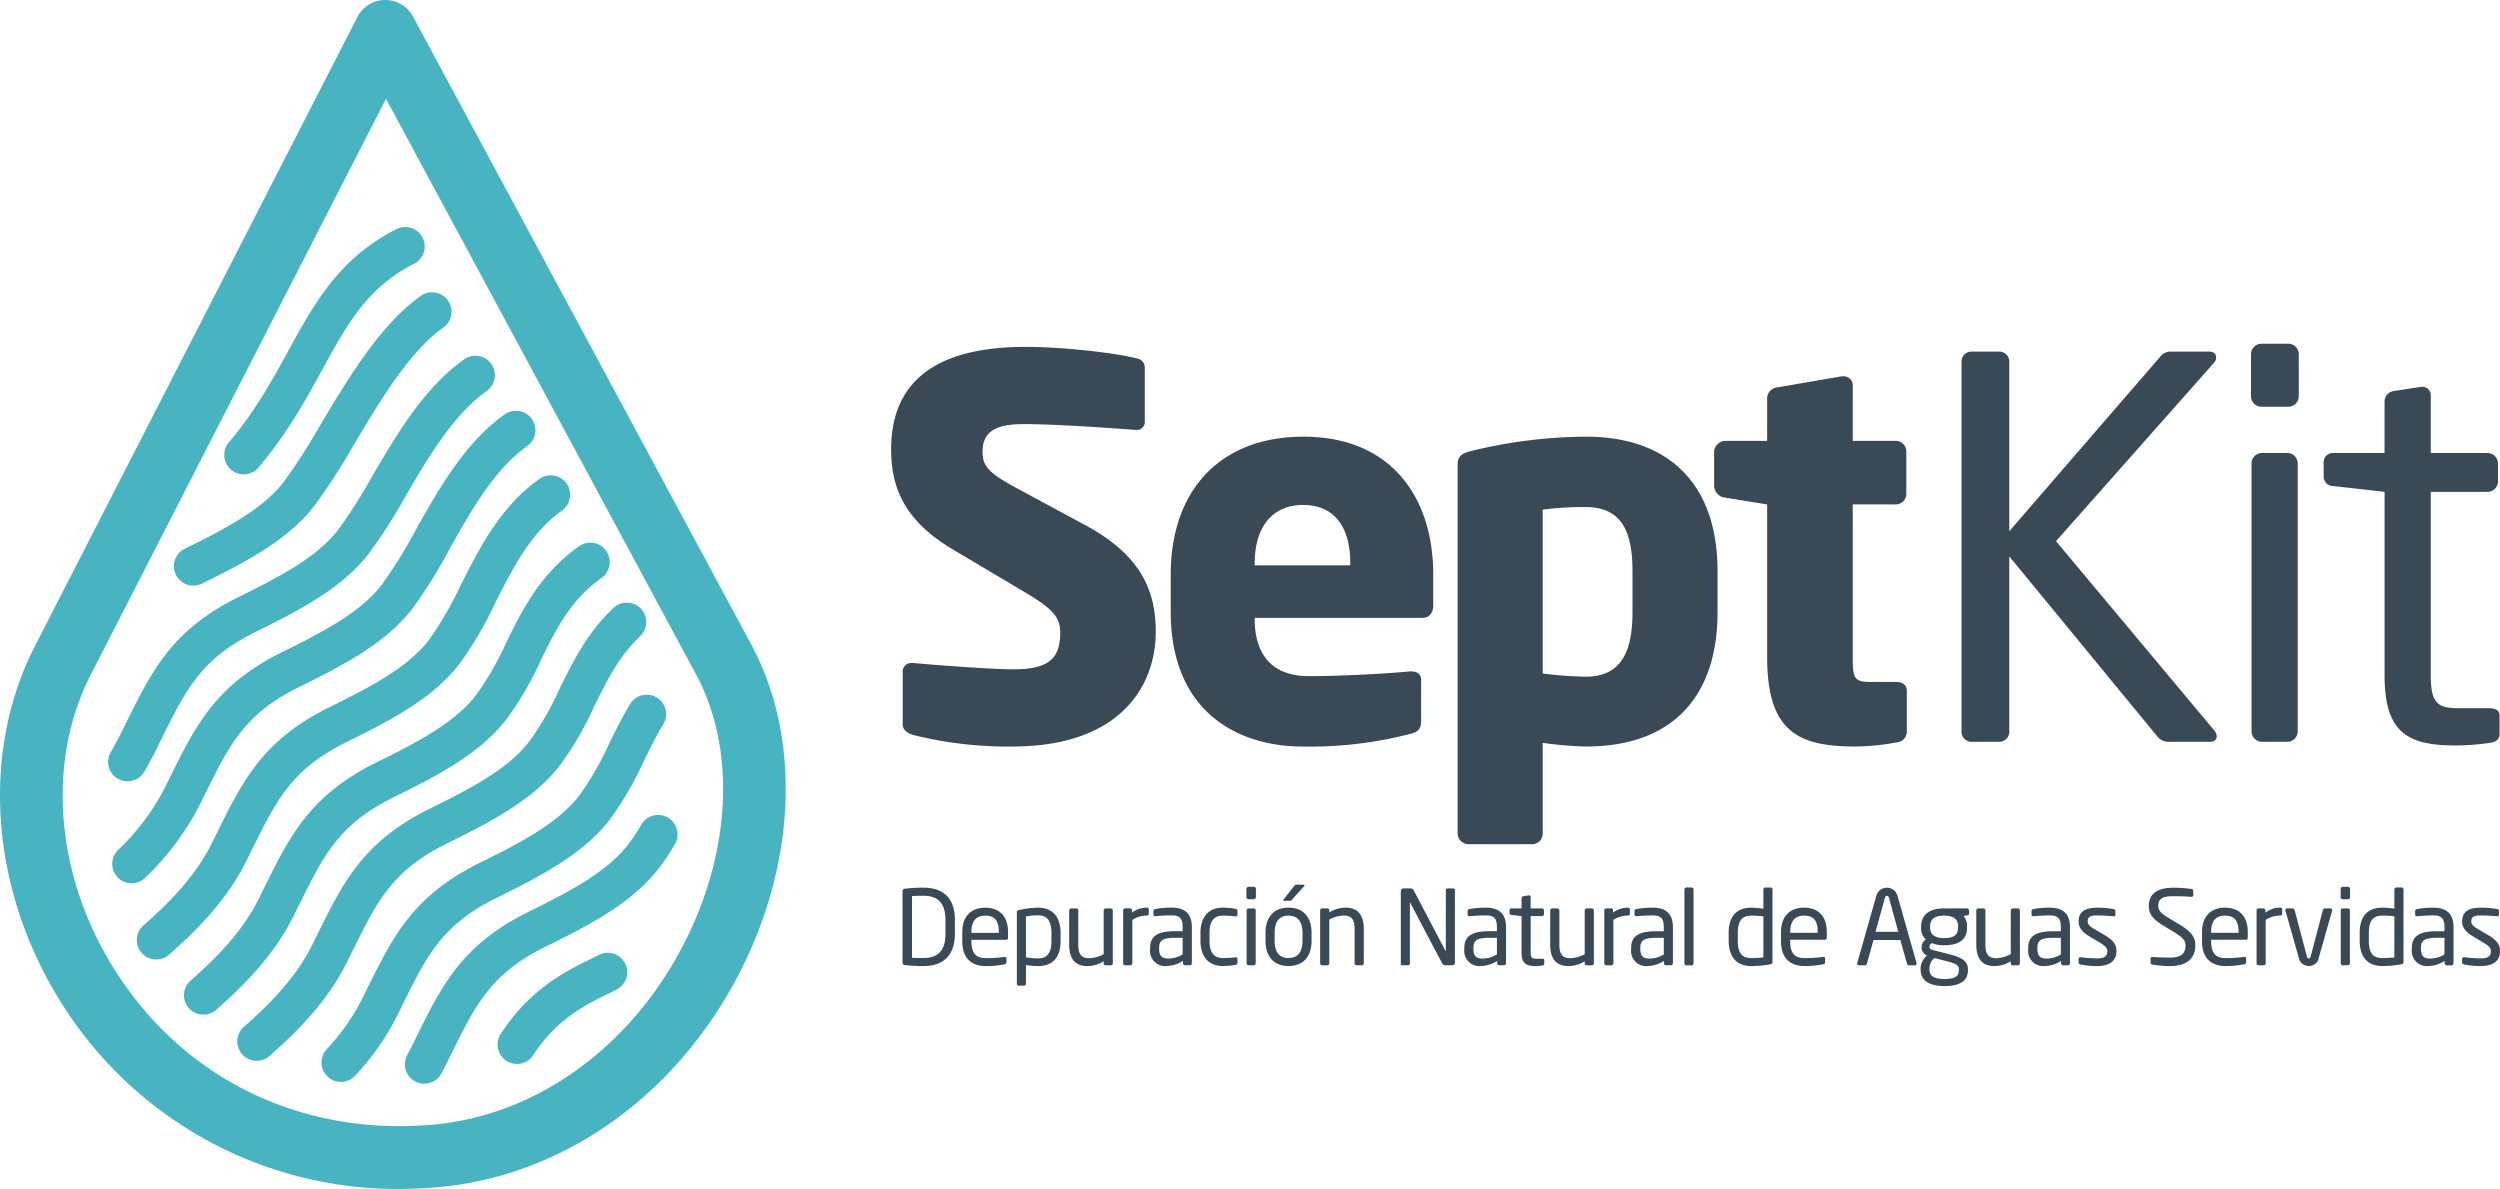 <svg xmlns="http://www.w3.org/2000/svg" width="463.34" height="220.354" viewBox="0 0 463.34 220.354"><g id="logo" transform="translate(-1998.075 -1168.507)"><path id="Trazado_1" data-name="Trazado 1" d="M2382.609,1316.255v-7.592c0-1.068-.786-1.654-2.051-1.654h-4.766c-2.927,0-3.211-.681-3.211-4.575v-28.32h7.977a1.959,1.959,0,0,0,1.954-1.944v-7.887a1.963,1.963,0,0,0-1.954-1.946h-7.977v-10.315a1.662,1.662,0,0,0-1.755-1.653h-.286l-11.875,2.044a2.083,2.083,0,0,0-1.946,1.944v7.98h-7.79a2.117,2.117,0,0,0-2.037,2.045v6.425a2.279,2.279,0,0,0,2.037,2.045l7.79,1.262v28.226c0,13.817,5.64,16.641,16.349,16.641a42.167,42.167,0,0,0,7.692-.777,1.994,1.994,0,0,0,1.848-1.95m-50.844-22.19c0,6.815-1.75,11.975-8.662,11.975a73.046,73.046,0,0,1-7.984-.588v-30.366a56.667,56.667,0,0,1,7.984-.483c6.912,0,8.662,4.964,8.662,11.871Zm15.763,0v-7.592c0-15.763-8.655-24.917-24.424-24.917a91.4,91.4,0,0,0-20.735,2.535c-2.633.582-3.015,1.265-3.015,2.819v68.229a2.039,2.039,0,0,0,2.045,1.944h11.775a1.942,1.942,0,0,0,1.946-1.944V1318.3a67.122,67.122,0,0,0,7.984.682c16.44,0,24.424-9.632,24.424-24.917m-68.066-8.661h-17.717v-.393c0-7.1,3.6-10.8,8.953-10.8,5.446,0,8.763,3.605,8.763,10.8Zm15.376,7.4v-5.646c0-14.692-8.074-25.6-24.037-25.6-15.471,0-24.62,9.929-24.62,25.6v6.809c0,18.789,12.65,25.017,24.428,25.017a74.09,74.09,0,0,0,19.946-2.338c1.66-.389,2.039-1.067,2.039-2.627v-7.4c0-1.069-.773-1.556-1.833-1.556h-.3c-3.9.389-12.561.875-18.69.875-7.692,0-10.028-5.058-10.028-10.609v-.19H2292.8c1.261,0,2.038-.878,2.038-2.337m-51.433,4.865c0-7.882-3.011-14.309-13.13-19.751l-12.455-6.717c-5.254-2.827-6.515-4.091-6.515-6.817,0-3.5,2.038-5.154,7.582-5.154,6.621,0,17.907.873,20.634,1.065h.2a1.479,1.479,0,0,0,1.653-1.654v-9.83a1.718,1.718,0,0,0-1.464-1.752c-3.7-.977-13.528-2.142-20.624-2.142-18.88,0-24.921,8.271-24.921,18.978,0,7.106,2.435,13.236,11.486,18.592l13.435,7.979c5.055,3.015,6.415,4.575,6.415,7.4,0,4.667-1.942,6.812-8.657,6.812-3.8,0-14.506-.781-18.494-1.168h-.29a1.616,1.616,0,0,0-1.754,1.849v9.532c0,1.074.977,1.658,1.946,1.954a72.382,72.382,0,0,0,18.4,2.138c19.75,0,26.559-10.994,26.559-21.315" transform="translate(-31.129 -12.118)" fill="#394956"></path><path id="Trazado_2" data-name="Trazado 2" d="M2529.855,1316.533v-3.4c0-.969-.68-1.361-2.048-1.361h-5.447c-3.886,0-5.254-.777-5.254-6.13v-33.97h10.509a1.949,1.949,0,0,0,1.948-1.942v-3.316a1.948,1.948,0,0,0-1.948-1.94h-10.509V1253.86a1.554,1.554,0,0,0-1.465-1.659h-.289l-5.064.782a1.983,1.983,0,0,0-1.75,1.945v9.542H2499.1a1.717,1.717,0,0,0-1.849,1.75v2.629a1.776,1.776,0,0,0,1.849,1.752l9.441,1.068v33.97c0,10.707,4.281,13.038,13.239,13.038a46.629,46.629,0,0,0,6.322-.486c1.266-.19,1.754-.775,1.754-1.656m-37.409-.486V1266.41a1.94,1.94,0,0,0-1.93-1.94h-4.681a1.949,1.949,0,0,0-1.946,1.94v49.637a1.952,1.952,0,0,0,1.946,1.952h4.681a1.943,1.943,0,0,0,1.93-1.952m.194-62.093v-7.782a1.942,1.942,0,0,0-1.934-1.949h-4.969a1.953,1.953,0,0,0-1.948,1.949v7.782a1.952,1.952,0,0,0,1.948,1.946h4.969a1.941,1.941,0,0,0,1.934-1.946m-15.211,63.069a1.8,1.8,0,0,0-.48-1.167l-29.3-35.04,29.3-33.093a1.372,1.372,0,0,0,.375-.969c0-.583-.375-1.074-1.351-1.074h-7.008a2.3,2.3,0,0,0-1.942.877l-28.03,32.411v-31.434a1.853,1.853,0,0,0-1.856-1.854h-5.161a1.842,1.842,0,0,0-1.836,1.854v68.511a1.852,1.852,0,0,0,1.746,1.952h5.354a1.857,1.857,0,0,0,1.753-1.952v-32.408l27.447,33.385a2.6,2.6,0,0,0,2.137.975h7.588c.879,0,1.265-.489,1.265-.975" transform="translate(-68.523 -12.008)" fill="#394956"></path><path id="Trazado_3" data-name="Trazado 3" d="M2492.942,1375.674c0-1.131-.52-1.956-2.112-2.9l-1.9-1.127c-.879-.519-1.317-.883-1.317-1.46,0-.979.706-1.111,1.783-1.111s2.305.1,2.967.151h.063a.292.292,0,0,0,.327-.325v-.63c0-.215-.115-.347-.371-.384a17.489,17.489,0,0,0-2.986-.252c-1.979,0-3.473.56-3.473,2.552,0,1.213.788,2.033,1.96,2.741l1.93,1.155c1.1.655,1.443,1.016,1.443,1.591,0,1.034-.65,1.361-1.9,1.361-.689,0-2.093-.1-3.01-.206h-.072c-.2,0-.352.109-.352.284v.672c0,.211.154.325.406.386a14.992,14.992,0,0,0,3.027.283c2.152,0,3.591-.823,3.591-2.78m-10.3.632a5.242,5.242,0,0,1-2.588.767c-1.111,0-1.762-.365-1.762-1.746v-.229c0-1.366.608-1.877,2.933-1.877h1.417Zm1.685,1.635v-6.7c0-2.263-1.073-3.608-3.74-3.608a16.087,16.087,0,0,0-2.967.252c-.269.038-.406.151-.406.363v.673c0,.248.169.3.343.3h.106a29.014,29.014,0,0,1,2.925-.151c1.5,0,2.055.555,2.055,2.167v.767h-1.417c-3.418,0-4.627,1.038-4.627,3.109v.229a2.8,2.8,0,0,0,3.128,3.106,5.853,5.853,0,0,0,2.956-.938v.425a.384.384,0,0,0,.379.381h.884a.383.383,0,0,0,.382-.381m-10.97-1.08c-.649.062-1.588.119-2.239.119-1.907,0-2.49-1.167-2.49-3.261v-1.382c0-2.05.6-3.225,2.49-3.225a14.448,14.448,0,0,1,2.239.139Zm1.694.832v-13.434a.353.353,0,0,0-.348-.363h-.98a.366.366,0,0,0-.365.363v3.571a13.93,13.93,0,0,0-2.239-.194c-2.8,0-4.186,1.69-4.186,4.7v1.382c0,2.877,1.317,4.736,4.186,4.736a18.28,18.28,0,0,0,3.531-.329c.339-.054.4-.184.4-.433m-9.938.248v-9.788a.387.387,0,0,0-.383-.381h-.923a.389.389,0,0,0-.385.381v9.788a.387.387,0,0,0,.385.38h.923a.385.385,0,0,0,.383-.38m.042-12.242v-1.536a.393.393,0,0,0-.39-.383h-.977a.388.388,0,0,0-.383.383v1.536a.387.387,0,0,0,.383.382h.977a.393.393,0,0,0,.39-.382m-3.321,2.4a.3.3,0,0,0-.308-.327h-1.052c-.161,0-.292.116-.367.364l-2.209,8.365c-.112.458-.229.556-.4.556-.191,0-.289-.1-.4-.556l-2.208-8.365c-.075-.247-.214-.364-.369-.364h-1.05a.3.3,0,0,0-.311.327.324.324,0,0,0,.021.13l2.589,9.131a1.914,1.914,0,0,0,3.459,0l2.585-9.131a.331.331,0,0,0,.021-.13m-9.269.671v-.791c0-.229-.125-.344-.406-.344a4.584,4.584,0,0,0-2.7.921v-.4a.374.374,0,0,0-.374-.381h-.9a.367.367,0,0,0-.364.381v9.788a.378.378,0,0,0,.364.38h.94a.394.394,0,0,0,.383-.38V1369.9a4.94,4.94,0,0,1,2.645-.805c.28,0,.406-.114.406-.323m-8.071,3.523H2439.4v-.167c0-2.073.921-3.016,2.573-3.016,1.683,0,2.513.85,2.513,3.016Zm1.7.869v-1.036c0-2.724-1.415-4.491-4.213-4.491-2.75,0-4.26,1.746-4.26,4.491v1.728c0,3.566,2.148,4.6,4.354,4.6a16.95,16.95,0,0,0,3.436-.329c.3-.054.383-.184.383-.433v-.657c0-.191-.158-.266-.312-.266h-.086a26.852,26.852,0,0,1-3.421.209c-1.762,0-2.667-.844-2.667-3.125v-.273h6.43c.226,0,.356-.172.356-.419m-9.719,1.457c0-1.536-.789-2.588-3.009-3.915l-1.773-1.054c-1.452-.88-2.085-1.421-2.085-2.319,0-1.4.843-1.825,2.821-1.825,1.115,0,2.454.06,3.3.115h.043a.3.3,0,0,0,.323-.3v-.829c0-.19-.133-.286-.323-.326a26.64,26.64,0,0,0-3.34-.229c-2.921,0-4.582,1.075-4.582,3.4,0,1.535.874,2.512,2.644,3.586l1.856,1.131c1.753,1.075,2.309,1.608,2.309,2.571,0,1.342-.615,2.262-2.92,2.262-.879,0-2.281-.037-3.164-.112h-.067a.291.291,0,0,0-.319.3v.767c0,.212.039.284.361.347a19.381,19.381,0,0,0,3.189.267c3.782,0,4.74-1.994,4.74-3.834m-14.619,1.053c0-1.13-.518-1.955-2.108-2.9l-1.9-1.127c-.887-.519-1.325-.883-1.325-1.46,0-.979.713-1.111,1.777-1.111s2.31.1,2.977.151h.057a.291.291,0,0,0,.327-.325v-.63c0-.215-.109-.347-.369-.384a17.584,17.584,0,0,0-2.992-.252c-1.969,0-3.463.56-3.463,2.552,0,1.213.784,2.033,1.955,2.741l1.934,1.155c1.1.654,1.435,1.016,1.435,1.59,0,1.035-.65,1.362-1.892,1.362-.69,0-2.092-.1-3.013-.206h-.079a.3.3,0,0,0-.34.284v.672c0,.211.15.325.4.386a15.049,15.049,0,0,0,3.03.283c2.148,0,3.583-.823,3.583-2.781m-10.3.633a5.281,5.281,0,0,1-2.589.767c-1.111,0-1.761-.365-1.761-1.746v-.229c0-1.366.612-1.877,2.929-1.877h1.421Zm1.689,1.635v-6.7c0-2.263-1.074-3.608-3.746-3.608a16.155,16.155,0,0,0-2.967.252c-.269.038-.41.151-.41.363v.673c0,.248.173.3.343.3h.1a29.255,29.255,0,0,1,2.932-.151c1.5,0,2.057.555,2.057,2.167v.767h-1.421c-3.41,0-4.627,1.038-4.627,3.109v.229a2.8,2.8,0,0,0,3.136,3.106,5.826,5.826,0,0,0,2.948-.938v.425a.384.384,0,0,0,.383.38h.883a.387.387,0,0,0,.388-.38m-9.282,0v-9.788a.388.388,0,0,0-.371-.381h-.938a.4.4,0,0,0-.378.381v8.1a6.136,6.136,0,0,1-2.6.748c-1.453,0-2.107-.6-2.107-2.534v-6.311a.385.385,0,0,0-.38-.381h-.926a.383.383,0,0,0-.381.381v6.311c0,2.552,1.029,3.99,3.337,3.99a5.754,5.754,0,0,0,3.053-.883v.369a.367.367,0,0,0,.359.38h.958a.374.374,0,0,0,.371-.38m-11.3,1.245c0,1.053-.506,1.667-2.684,1.667-2.133,0-2.768-.669-2.768-1.746v-.173a2.276,2.276,0,0,1,.942-1.954l2.167.556c1.727.438,2.342.745,2.342,1.5Zm-.153-7.864c0,1.149-.521,1.956-2.591,1.956-2.209,0-2.593-1.116-2.593-1.956v-.153c0-1.075.441-2.058,2.593-2.058,2.069,0,2.591.9,2.591,2.058Zm2.048-2.63v-.5a.445.445,0,0,0-.433-.423h-4.205c-3.3,0-4.264,1.689-4.264,3.4v.153a2.816,2.816,0,0,0,.89,2.226,1.567,1.567,0,0,0-.792,1.378v.019a1.581,1.581,0,0,0,.883,1.5l.135.06a3.105,3.105,0,0,0-1.206,2.432v.173c0,1.882,1.383,3.052,4.413,3.052,3.14,0,4.363-1.131,4.363-2.973v-.154c0-1.8-1.794-2.343-3.681-2.823l-2.854-.729c-.442-.114-.6-.283-.6-.612a.7.7,0,0,1,.477-.652,5.585,5.585,0,0,0,2.231.383c2.952,0,4.256-1.171,4.256-3.277v-.153a2.715,2.715,0,0,0-.65-1.977l.687-.136c.214-.035.347-.118.347-.364m-13.124,3.415H2377.2l1.748-6.31c.052-.213.172-.348.375-.348s.316.135.371.348Zm3.4,5.909a.287.287,0,0,0-.023-.138l-3.544-12.506a2.031,2.031,0,0,0-3.892.021l-3.548,12.485a.253.253,0,0,0-.027.138.311.311,0,0,0,.331.305h1.131a.4.4,0,0,0,.352-.29l1.225-4.407h4.969l1.246,4.407a.343.343,0,0,0,.331.29h1.122a.3.3,0,0,0,.327-.305m-18.351-5.723H2361.4v-.167c0-2.073.915-3.016,2.569-3.016,1.687,0,2.516.85,2.516,3.016Zm1.7.869v-1.036c0-2.724-1.419-4.491-4.217-4.491-2.742,0-4.264,1.746-4.264,4.491v1.728c0,3.566,2.148,4.6,4.352,4.6a16.928,16.928,0,0,0,3.442-.329c.3-.054.375-.184.375-.433v-.657a.265.265,0,0,0-.3-.266h-.094a26.73,26.73,0,0,1-3.423.209c-1.763,0-2.657-.844-2.657-3.125v-.273h6.419c.24,0,.367-.172.367-.419m-11.751,3.7c-.658.062-1.59.119-2.25.119-1.895,0-2.495-1.167-2.495-3.261v-1.382c0-2.05.616-3.225,2.495-3.225a14.547,14.547,0,0,1,2.25.139Zm1.682.832v-13.434a.356.356,0,0,0-.353-.363h-.974a.36.36,0,0,0-.355.363v3.571a14.212,14.212,0,0,0-2.25-.194c-2.8,0-4.185,1.69-4.185,4.7v1.382c0,2.877,1.325,4.736,4.185,4.736a18.294,18.294,0,0,0,3.534-.329c.336-.054.4-.184.4-.433m-14.634.248v-13.682a.35.35,0,0,0-.348-.363h-1a.35.35,0,0,0-.338.363v13.682a.359.359,0,0,0,.338.38h1a.367.367,0,0,0,.348-.38m-5.51-1.635a5.248,5.248,0,0,1-2.588.767c-1.111,0-1.765-.365-1.765-1.746v-.229c0-1.366.614-1.877,2.938-1.877h1.415Zm1.69,1.635v-6.7c0-2.263-1.071-3.608-3.744-3.608a16.177,16.177,0,0,0-2.963.252c-.275.039-.413.152-.413.363v.673c0,.248.177.3.346.3h.1a29.044,29.044,0,0,1,2.927-.151c1.5,0,2.054.555,2.054,2.167v.767h-1.415c-3.415,0-4.63,1.038-4.63,3.109v.229a2.8,2.8,0,0,0,3.134,3.106,5.863,5.863,0,0,0,2.953-.938v.425a.38.38,0,0,0,.383.38h.875a.386.386,0,0,0,.39-.38m-7.971-9.171v-.79c0-.229-.142-.344-.408-.344a4.634,4.634,0,0,0-2.714.921v-.4a.365.365,0,0,0-.352-.381h-.917a.37.37,0,0,0-.352.381v9.788a.38.38,0,0,0,.352.38h.943a.408.408,0,0,0,.392-.38V1369.9a4.934,4.934,0,0,1,2.648-.805c.266,0,.408-.114.408-.324m-6.677,9.171v-9.788a.383.383,0,0,0-.369-.381h-.942a.4.4,0,0,0-.383.381v8.1a6.149,6.149,0,0,1-2.588.748c-1.462,0-2.11-.6-2.11-2.534v-6.311a.383.383,0,0,0-.389-.381h-.916a.392.392,0,0,0-.394.381v6.311c0,2.552,1.052,3.99,3.345,3.99a5.717,5.717,0,0,0,3.05-.883v.369a.367.367,0,0,0,.359.38h.966a.369.369,0,0,0,.369-.38m-9.194.09v-.671c0-.191-.137-.268-.393-.268h-1.081c-.773,0-1.04-.154-1.04-1.207v-6.694h2.072a.388.388,0,0,0,.39-.385v-.654a.39.39,0,0,0-.39-.381h-2.072v-2.094a.3.3,0,0,0-.283-.325h-.067l-.99.154a.4.4,0,0,0-.347.385v1.88h-1.859a.343.343,0,0,0-.371.347v.513c0,.214.162.326.371.348l1.859.211v6.694c0,2.111.841,2.569,2.6,2.569a8.812,8.812,0,0,0,1.249-.1c.259-.037.35-.152.35-.327m-8.768-1.725a5.229,5.229,0,0,1-2.588.767c-1.115,0-1.765-.365-1.765-1.746v-.229c0-1.366.617-1.877,2.938-1.877h1.415Zm1.69,1.635v-6.7c0-2.263-1.071-3.608-3.738-3.608a16.266,16.266,0,0,0-2.973.252c-.28.039-.41.152-.41.363v.673c0,.248.175.3.348.3h.094c.775-.072,1.694-.151,2.94-.151,1.5,0,2.048.555,2.048,2.167v.766h-1.415c-3.411,0-4.625,1.039-4.625,3.11v.229a2.8,2.8,0,0,0,3.128,3.106,5.829,5.829,0,0,0,2.959-.938v.425a.38.38,0,0,0,.374.38h.9a.377.377,0,0,0,.373-.38m-9.477-.177v-13.33a.341.341,0,0,0-.346-.362H2297.9a.355.355,0,0,0-.335.362v11.221c0,.019,0,.057-.013.057l-.046-.057-5.884-11.2c-.152-.291-.252-.381-.787-.381h-1.053a.537.537,0,0,0-.56.534v13.489c0,.186.154.226.348.226h.989a.362.362,0,0,0,.346-.363v-11.2c0-.045,0-.058.021-.058s.043.013.06.058l5.931,11.259a.633.633,0,0,0,.613.305h1.19a.555.555,0,0,0,.552-.557m-16.909.177v-6.313c0-2.552-1.052-3.992-3.342-3.992a5.766,5.766,0,0,0-3.053.887v-.369a.371.371,0,0,0-.371-.381h-.952a.379.379,0,0,0-.371.381v9.788a.39.39,0,0,0,.371.38h.937a.4.4,0,0,0,.387-.38v-8.1a6.1,6.1,0,0,1,2.6-.751c1.444,0,2.09.6,2.09,2.535v6.313a.394.394,0,0,0,.394.38h.918a.392.392,0,0,0,.394-.38m-11-14.43c0-.094-.076-.133-.214-.133h-1.261c-.229,0-.283.075-.456.29l-1.88,2.377a.266.266,0,0,0-.087.19c0,.075.067.135.177.135h1.041c.205,0,.267-.093.438-.289l2.167-2.413a.282.282,0,0,0,.076-.157m-.36,10.265c0,1.975-.808,3.2-2.6,3.2-1.806,0-2.57-1.25-2.57-3.2v-1.461c0-1.971.783-3.2,2.57-3.2,1.807,0,2.6,1.252,2.6,3.2Zm1.675,0v-1.461c0-2.815-1.446-4.679-4.271-4.679s-4.26,1.864-4.26,4.679v1.461c0,2.819,1.439,4.678,4.26,4.678s4.271-1.859,4.271-4.678m-10.352,4.165v-9.788a.386.386,0,0,0-.383-.381h-.917a.381.381,0,0,0-.383.381v9.788a.379.379,0,0,0,.383.38h.917a.384.384,0,0,0,.383-.38m.039-12.242v-1.537a.387.387,0,0,0-.377-.382H2261a.387.387,0,0,0-.389.382v1.537a.387.387,0,0,0,.389.382h.983a.387.387,0,0,0,.377-.382m-3.415,12.122v-.688a.288.288,0,0,0-.32-.288h-.078a18.993,18.993,0,0,1-2.381.135c-1.544,0-2.4-1.034-2.4-3.182v-1.5c0-2.163.867-3.182,2.4-3.182a18.964,18.964,0,0,1,2.381.139h.078a.289.289,0,0,0,.32-.291v-.686c0-.272-.072-.368-.375-.423a13.964,13.964,0,0,0-2.4-.214c-2.633,0-4.078,1.844-4.078,4.657v1.5c0,2.819,1.465,4.657,4.078,4.657a14.361,14.361,0,0,0,2.4-.208c.3-.06.375-.175.375-.425m-10.152-1.515a5.194,5.194,0,0,1-2.585.767c-1.111,0-1.773-.365-1.773-1.746v-.229c0-1.366.628-1.877,2.942-1.877h1.415Zm1.7,1.635v-6.7c0-2.263-1.075-3.608-3.742-3.608a16.244,16.244,0,0,0-2.969.252c-.275.039-.406.152-.406.363v.673c0,.248.172.3.348.3h.09c.771-.072,1.695-.151,2.937-.151,1.5,0,2.044.555,2.044,2.167v.766h-1.415c-3.415,0-4.618,1.039-4.618,3.11v.229a2.8,2.8,0,0,0,3.125,3.106,5.837,5.837,0,0,0,2.959-.938v.425a.38.38,0,0,0,.374.38h.886a.382.382,0,0,0,.387-.38m-7.982-9.171v-.79c0-.229-.139-.344-.4-.344a4.594,4.594,0,0,0-2.708.921v-.4a.368.368,0,0,0-.368-.381h-.895a.374.374,0,0,0-.375.381v9.788a.384.384,0,0,0,.375.38h.931a.4.4,0,0,0,.394-.38V1369.9a4.932,4.932,0,0,1,2.645-.806c.259,0,.4-.113.4-.323m-6.669,9.171v-9.788a.388.388,0,0,0-.365-.381h-.947a.392.392,0,0,0-.375.381v8.1a6.161,6.161,0,0,1-2.592.748c-1.466,0-2.12-.6-2.12-2.534v-6.311a.382.382,0,0,0-.368-.381h-.934a.384.384,0,0,0-.377.381v6.311c0,2.552,1.027,3.99,3.336,3.99a5.758,5.758,0,0,0,3.053-.883v.369a.361.361,0,0,0,.364.38h.958a.371.371,0,0,0,.366-.38m-11.365-4.187c0,2.058-.614,3.281-2.487,3.281a15.082,15.082,0,0,1-2.241-.19v-7.6a14.348,14.348,0,0,1,2.241-.194c1.9,0,2.487,1.307,2.487,3.321Zm1.692,0v-1.378c0-2.877-1.325-4.74-4.179-4.74a15.887,15.887,0,0,0-3.526.443c-.354.075-.4.194-.4.444v13.2a.349.349,0,0,0,.341.365h.973a.372.372,0,0,0,.374-.365v-3.472a14.384,14.384,0,0,0,2.241.208c2.8,0,4.179-1.685,4.179-4.7m-11.444-1.461h-5.088v-.167c0-2.073.923-3.016,2.573-3.016,1.692,0,2.515.85,2.515,3.016Zm1.7.869v-1.036c0-2.724-1.416-4.491-4.217-4.491-2.746,0-4.26,1.746-4.26,4.491v1.728c0,3.565,2.153,4.6,4.359,4.6a16.776,16.776,0,0,0,3.424-.329c.307-.054.394-.184.394-.433v-.658c0-.19-.154-.265-.312-.265h-.1a26.309,26.309,0,0,1-3.4.209c-1.769,0-2.672-.844-2.672-3.125v-.273h6.424c.241,0,.366-.172.366-.42m-11.6-.669c0,3.452-1.758,4.465-4.067,4.465-.9,0-1.511,0-2.134-.036v-11.431c.634-.043,1.233-.064,2.135-.064,2.309,0,4.066,1,4.066,4.471Zm1.743,0V1369.9c0-4.144-2.262-5.966-5.809-5.966a26.71,26.71,0,0,0-3.494.194.449.449,0,0,0-.4.479v13.179a.441.441,0,0,0,.4.479,27.509,27.509,0,0,0,3.493.19c3.548,0,5.81-1.859,5.81-5.961" transform="translate(-31.527 -30.905)" fill="#394956"></path><path id="Trazado_4" data-name="Trazado 4" d="M2031.818,1362.935a3.6,3.6,0,0,1-2.385-6.3c4.481-3.955,9.483-8.856,12.642-15.165l1.067-2.156c4.717-9.538,8.446-17.076,20.822-23.159,7.718-3.8,14.427-7.348,18.329-12.365a64.4,64.4,0,0,0,5.975-10.294c3.442-6.8,7.329-14.509,14.589-19.644a3.6,3.6,0,0,1,4.162,5.875c-5.795,4.109-9.112,10.667-12.319,17.018a70.4,70.4,0,0,1-6.723,11.463c-4.844,6.226-12.3,10.207-20.834,14.409-10.186,5.007-12.95,10.609-17.544,19.887l-1.084,2.185c-3.7,7.411-9.311,12.927-14.315,17.344a3.6,3.6,0,0,1-2.38.9" transform="translate(-4.78 -16.602)" fill="#48b4c2"></path><path id="Trazado_5" data-name="Trazado 5" d="M2026.4,1346.566a3.6,3.6,0,0,1-2.539-6.159,42.754,42.754,0,0,0,8.612-11.415l1.059-2.129c4.721-9.552,8.457-17.1,20.834-23.19,7.722-3.8,14.43-7.349,18.328-12.365a87.345,87.345,0,0,0,6.388-10.3c4.256-7.559,9.075-16.12,16.456-21.355a3.6,3.6,0,1,1,4.165,5.881c-6.065,4.3-10.272,11.77-14.344,19a92.049,92.049,0,0,1-6.975,11.188c-4.847,6.225-12.3,10.207-20.838,14.407-10.19,5.013-12.961,10.626-17.562,19.92l-1.062,2.148a50.654,50.654,0,0,1-9.988,13.32,3.575,3.575,0,0,1-2.534,1.042" transform="translate(-3.921 -14.351)" fill="#48b4c2"></path><path id="Trazado_6" data-name="Trazado 6" d="M2025.485,1325.74a3.6,3.6,0,0,1-3.065-5.479c.477-.785,1.394-2.51,1.837-3.4l1.059-2.144c4.729-9.544,8.452-17.088,20.834-23.171,7.722-3.809,14.438-7.363,18.336-12.37a97.363,97.363,0,0,0,6.371-10.009c4.488-7.665,9.568-16.352,17.028-21.642a3.6,3.6,0,1,1,4.166,5.876c-6.192,4.392-10.865,12.367-14.979,19.4a99.394,99.394,0,0,1-6.907,10.789c-4.833,6.217-12.3,10.206-20.838,14.415-10.18,5.008-12.957,10.617-17.551,19.9l-1.077,2.171c-.477.968-1.494,2.892-2.136,3.94a3.594,3.594,0,0,1-3.077,1.719" transform="translate(-3.777 -12.427)" fill="#48b4c2"></path><path id="Trazado_7" data-name="Trazado 7" d="M2039.982,1287.256a3.6,3.6,0,0,1-1.592-6.832c7.722-3.8,14.433-7.35,18.327-12.359a113.657,113.657,0,0,0,6.821-10.623c5.206-8.7,11.1-18.566,18.6-23.883a3.6,3.6,0,0,1,4.165,5.878c-6.265,4.433-11.743,13.606-16.57,21.7a118.039,118.039,0,0,1-7.329,11.349c-4.827,6.223-12.3,10.2-20.834,14.4a3.606,3.606,0,0,1-1.584.369" transform="translate(-6.074 -10.212)" fill="#48b4c2"></path><path id="Trazado_8" data-name="Trazado 8" d="M2042.192,1375.513a3.6,3.6,0,0,1-2.38-6.3c4.484-3.954,9.5-8.85,12.641-15.161l1.071-2.166c4.725-9.536,8.45-17.072,20.819-23.153,7.721-3.8,14.434-7.353,18.336-12.369a54.668,54.668,0,0,0,5.577-9.665c2.963-6.032,6.321-12.869,13.552-17.988a3.6,3.6,0,1,1,4.165,5.873c-5.734,4.063-8.413,9.519-11.256,15.3a60.9,60.9,0,0,1-6.356,10.9c-4.838,6.223-12.3,10.206-20.837,14.412-10.174,5.005-12.949,10.605-17.54,19.884l-1.088,2.188c-3.7,7.415-9.315,12.931-14.323,17.346a3.576,3.576,0,0,1-2.38.9" transform="translate(-6.425 -18.958)" fill="#48b4c2"></path><path id="Trazado_9" data-name="Trazado 9" d="M2053.95,1386.186a3.6,3.6,0,0,1-2.385-6.3c4.485-3.96,9.5-8.858,12.646-15.163l1.06-2.144c4.725-9.548,8.445-17.085,20.83-23.177,7.721-3.8,14.434-7.361,18.321-12.361a54.572,54.572,0,0,0,5.58-9.671c2.525-5.14,5.146-10.459,10-15.066a3.6,3.6,0,1,1,4.953,5.223c-3.913,3.721-6.135,8.238-8.488,13.022a60.852,60.852,0,0,1-6.364,10.913c-4.819,6.211-12.286,10.2-20.827,14.4-10.186,5.009-12.957,10.614-17.547,19.9l-1.076,2.172c-3.7,7.411-9.315,12.924-14.323,17.34a3.556,3.556,0,0,1-2.38.9" transform="translate(-8.29 -21.062)" fill="#48b4c2"></path><path id="Trazado_10" data-name="Trazado 10" d="M2072.489,1393.3a3.6,3.6,0,0,1-2.652-6.032,40.445,40.445,0,0,0,6.533-9.267l1.073-2.157c4.721-9.544,8.452-17.081,20.826-23.173,7.724-3.8,14.43-7.351,18.327-12.363a54.827,54.827,0,0,0,5.581-9.673c1.186-2.4,2.408-4.886,3.883-7.317a3.6,3.6,0,1,1,6.158,3.729c-1.308,2.165-2.412,4.4-3.574,6.768a61.233,61.233,0,0,1-6.357,10.916c-4.842,6.223-12.3,10.205-20.833,14.4-10.187,5.016-12.964,10.62-17.556,19.908l-1.079,2.178a47.5,47.5,0,0,1-7.673,10.919,3.6,3.6,0,0,1-2.656,1.165" transform="translate(-11.231 -24.276)" fill="#48b4c2"></path><path id="Trazado_11" data-name="Trazado 11" d="M2090.861,1397.827a3.6,3.6,0,0,1-3.169-5.309c.225-.422.454-.85.667-1.283l1.059-2.13c4.717-9.544,8.452-17.086,20.818-23.172,7.727-3.8,14.438-7.348,18.337-12.367a33.129,33.129,0,0,0,2.5-3.746,3.6,3.6,0,0,1,6.234,3.608,41.159,41.159,0,0,1-3.042,4.551c-4.856,6.236-12.311,10.215-20.852,14.415-10.178,5.01-12.948,10.615-17.545,19.9l-1.073,2.169c-.256.51-.515.992-.768,1.469a3.59,3.59,0,0,1-3.168,1.892" transform="translate(-14.144 -28.47)" fill="#48b4c2"></path><path id="Trazado_12" data-name="Trazado 12" d="M2111.267,1398.968a3.6,3.6,0,0,1-3-5.575c3.844-5.866,8.461-9.83,15.432-13.257q1.436-.709,2.821-1.4a3.6,3.6,0,0,1,3.248,6.425q-1.4.712-2.888,1.438c-5.809,2.857-9.461,5.971-12.6,10.746a3.575,3.575,0,0,1-3.011,1.626" transform="translate(-17.381 -33.279)" fill="#48b4c2"></path><path id="Trazado_13" data-name="Trazado 13" d="M2072.022,1388.861a73.44,73.44,0,0,1-63.116-35.353c-12.684-20.761-14.352-45.777-4.343-65.291l59.744-116.548a5.817,5.817,0,0,1,10.3-.108l62.707,116.4c9.458,17.54,8.334,41.406-2.929,62.278-11.866,22-32.5,36.32-55.187,38.3-2.4.211-4.815.317-7.173.317m-2.415-202.043-54.7,106.71c-8.169,15.929-6.667,36.591,3.918,53.916,12.619,20.657,34.629,31.669,59.357,29.516,18.777-1.64,35.955-13.69,45.964-32.233,9.425-17.473,10.544-37.109,2.923-51.242Z" transform="translate(0)" fill="#48b4c2"></path><path id="Trazado_14" data-name="Trazado 14" d="M2051.067,1264.349a3.6,3.6,0,0,1-2.742-5.928c4.857-5.74,7.971-11.415,10.975-16.9,3.7-6.75,7.2-13.133,13.318-18.206a36.418,36.418,0,0,1,6.841-4.455,3.6,3.6,0,0,1,3.252,6.422,29.483,29.483,0,0,0-5.5,3.583c-5.067,4.194-8.1,9.721-11.6,16.121-3.031,5.525-6.459,11.8-11.792,18.09a3.6,3.6,0,0,1-2.754,1.275" transform="translate(-7.834 -7.923)" fill="#48b4c2"></path></g></svg>